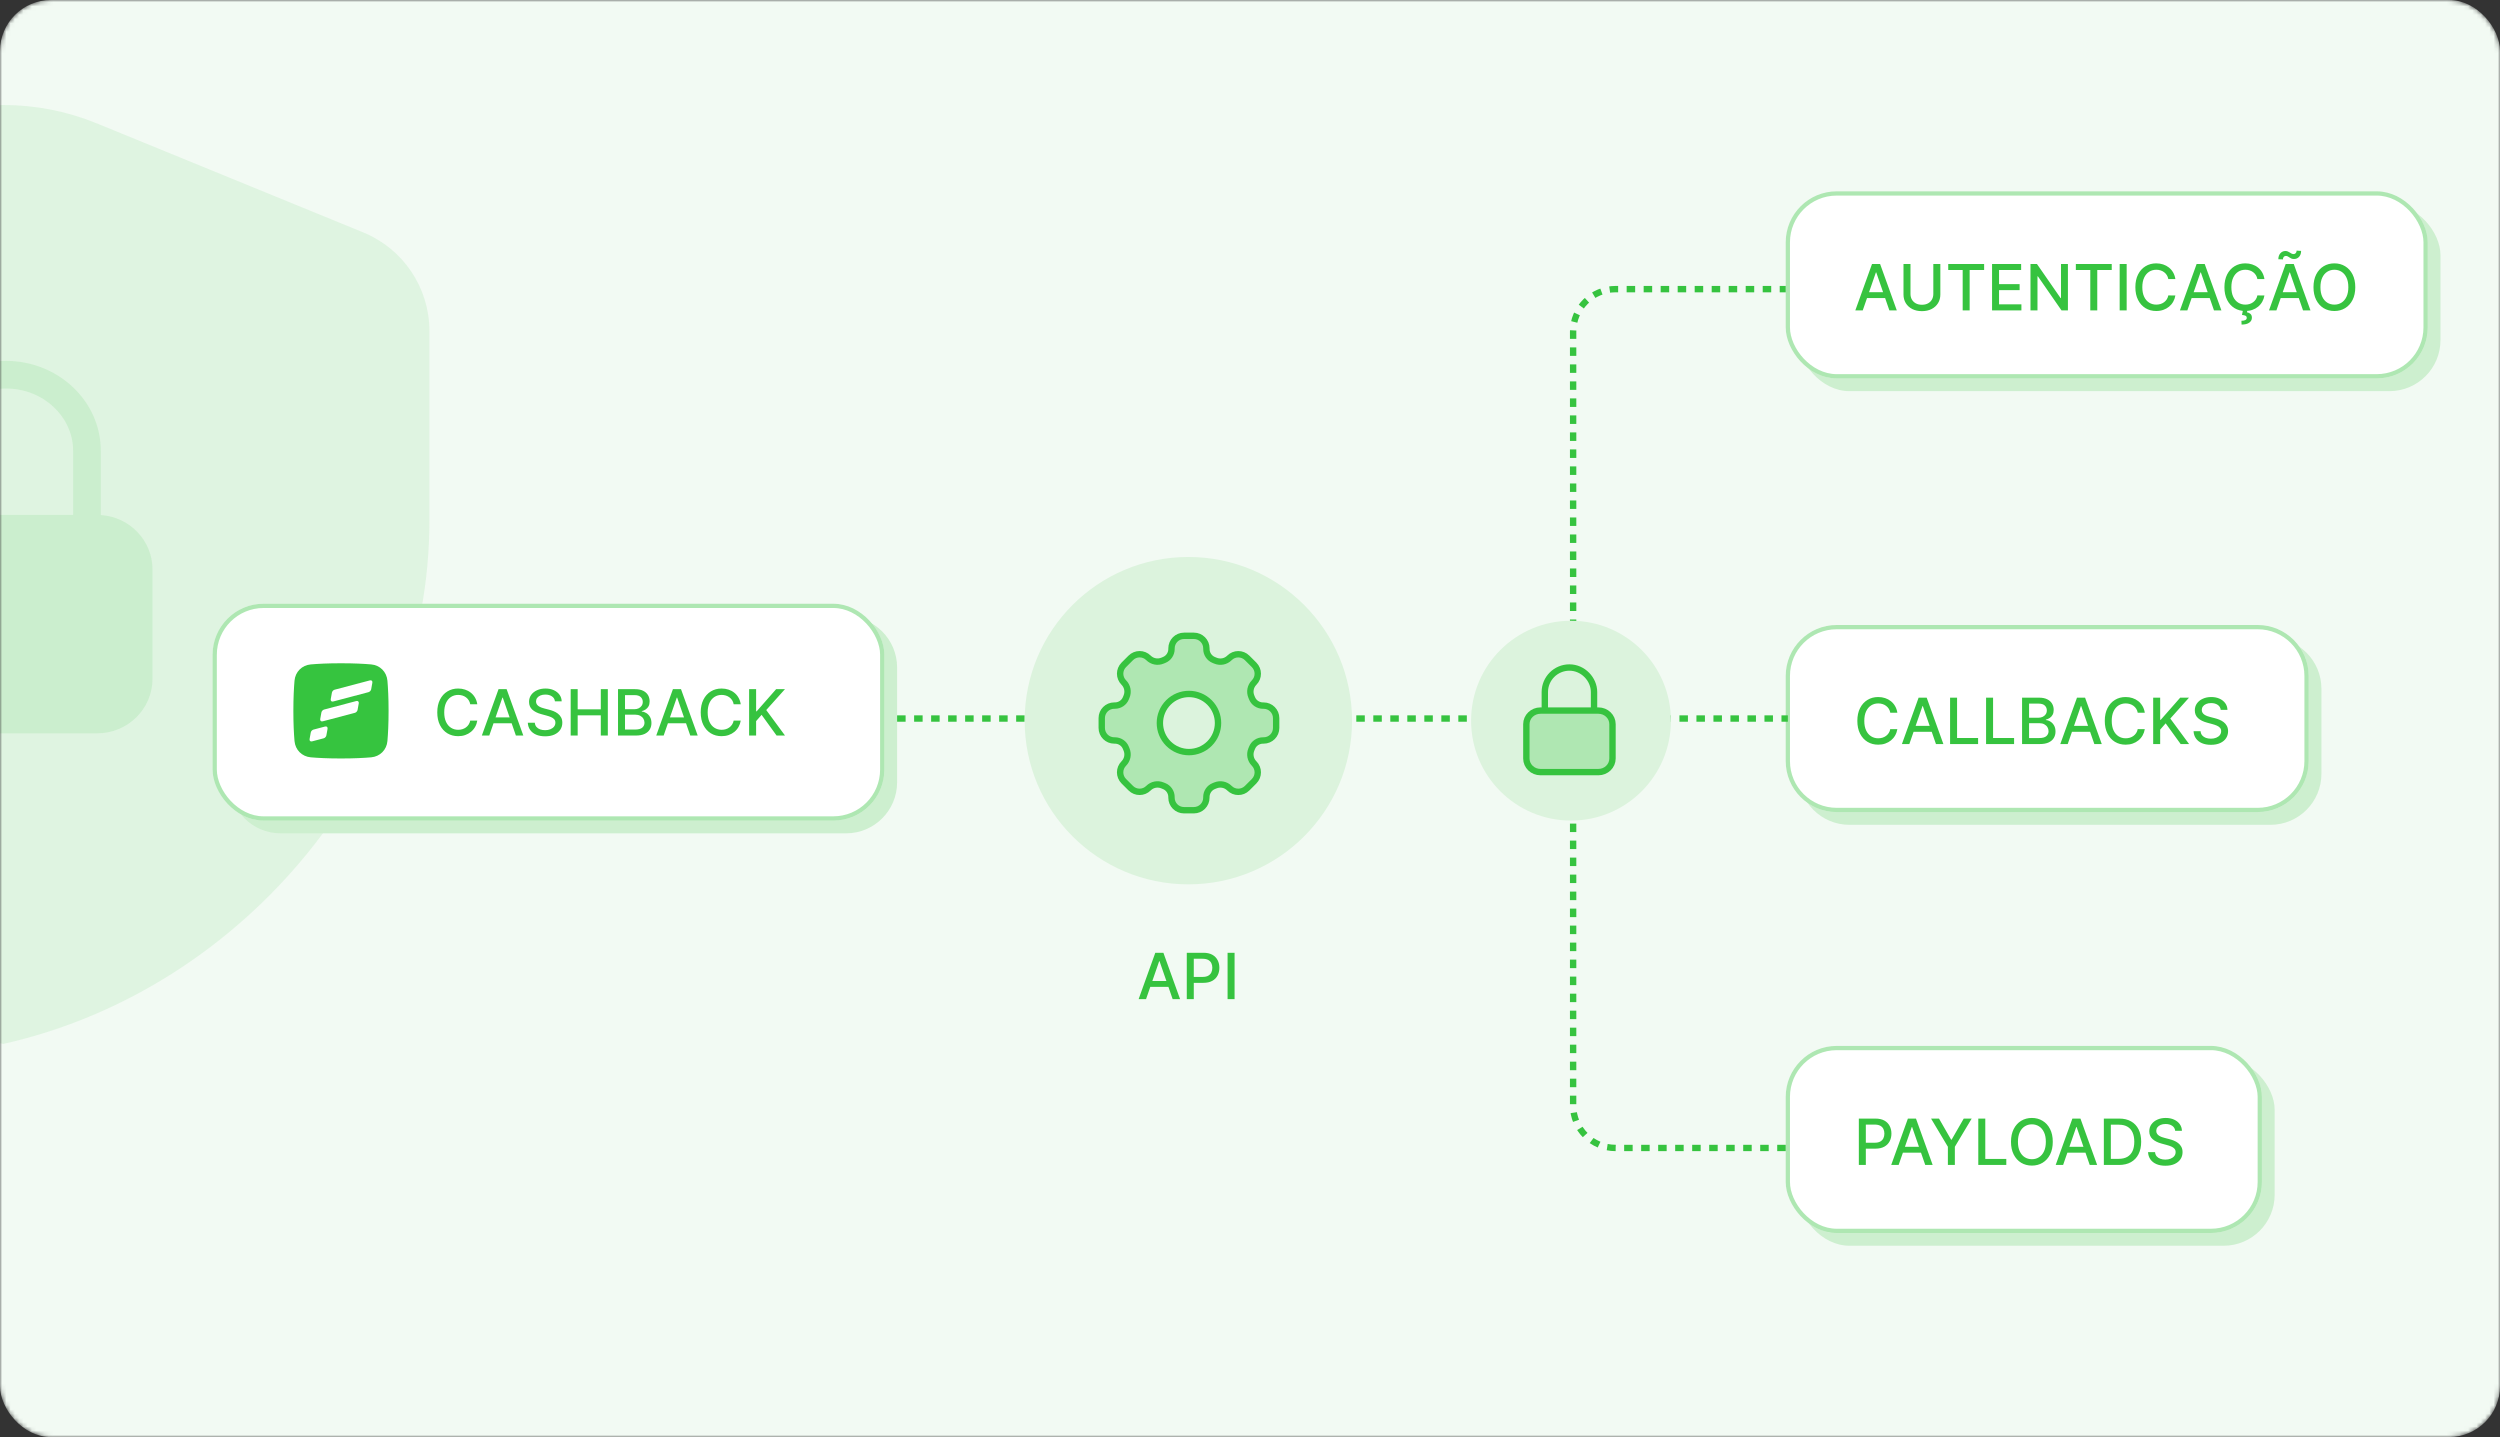 <svg width="588" height="338" viewBox="0 0 588 338" fill="none" xmlns="http://www.w3.org/2000/svg">
<rect x="0" y="0" width="588" height="338" fill="#333333" stroke="none"/>
<mask id="mask0_3312_19" style="mask-type:alpha" maskUnits="userSpaceOnUse" x="0" y="0" width="588" height="338">
<rect width="588" height="338" rx="12" fill="#E6F7E8"/>
</mask>
<g mask="url(#mask0_3312_19)">
<rect width="588" height="338" rx="12" fill="#F2FAF3"/>
<path opacity="0.1" fill-rule="evenodd" clip-rule="evenodd" d="M101 122.534C101 179.423 58.242 232.617 0.777 245.533C-56.688 232.617 -99.446 179.423 -99.446 122.534V77.847C-99.446 67.675 -93.295 58.504 -83.874 54.658L-21.234 29.026C-7.128 23.251 8.682 23.251 22.789 29.026L85.428 54.658C94.849 58.517 101 67.675 101 77.847V122.534Z" fill="#36C33F"/>
<path opacity="0.12" d="M1.388 84.878C13.515 84.879 23.705 94.172 23.705 106.045V121.139C30.485 121.572 35.871 127.138 35.871 133.954V159.637C35.871 166.736 30.03 172.479 22.855 172.479H-20.079C-27.254 172.479 -33.096 166.736 -33.096 159.637V133.954C-33.095 127.137 -27.709 121.571 -20.929 121.139V106.045C-20.928 94.172 -10.74 84.879 1.388 84.878ZM1.388 91.378C-7.537 91.379 -14.428 98.137 -14.429 106.045V121.112H17.205V106.045C17.205 98.137 10.312 91.379 1.388 91.378Z" fill="#36C33F"/>
</g>
<path d="M54 157C54 150.373 59.373 145 66 145H199C205.627 145 211 150.373 211 157V184C211 190.627 205.627 196 199 196H66C59.373 196 54 190.627 54 184V157Z" fill="#CDEFCF"/>
<rect x="50" y="142" width="158" height="51" rx="12" fill="white"/>
<rect x="50.5" y="142.5" width="157" height="50" rx="11.5" stroke="#36C33F" stroke-opacity="0.4"/>
<path d="M69.27 160.1C69.45 158.016 71.016 156.449 73.1 156.269C74.774 156.124 77.109 156 80.196 156C83.284 156 85.619 156.124 87.293 156.269C89.377 156.449 90.942 158.016 91.123 160.1C91.268 161.776 91.393 164.113 91.393 167.197C91.393 170.279 91.268 172.616 91.123 174.291C90.943 176.377 89.376 177.944 87.291 178.124C85.617 178.269 83.281 178.393 80.196 178.393C77.111 178.393 74.776 178.269 73.102 178.124C71.016 177.944 69.45 176.377 69.27 174.291C69.124 172.616 69 170.279 69 167.197C69 164.113 69.125 161.776 69.27 160.1Z" fill="#36C43F"/>
<path d="M78.068 162.899C78.122 162.602 78.402 162.298 78.694 162.221L86.99 160.03C87.389 159.924 87.653 160.168 87.579 160.574L87.301 162.119C87.247 162.416 86.967 162.72 86.674 162.797L78.379 164.988C77.98 165.094 77.716 164.85 77.79 164.445L78.068 162.899Z" fill="white"/>
<path d="M75.595 167.565C75.649 167.267 75.93 166.964 76.222 166.886L83.79 164.887C84.189 164.782 84.453 165.026 84.38 165.431L84.101 166.976C84.047 167.274 83.767 167.578 83.475 167.655L75.906 169.654C75.507 169.759 75.244 169.516 75.317 169.11L75.595 167.565Z" fill="white"/>
<path d="M73.094 172.28C73.147 171.982 73.428 171.679 73.72 171.601L76.453 170.88C76.851 170.774 77.115 171.018 77.042 171.423L76.763 172.969C76.71 173.266 76.429 173.57 76.137 173.647L73.404 174.369C73.006 174.474 72.742 174.231 72.815 173.825L73.094 172.28Z" fill="white"/>
<path d="M112.259 165.638H110.597C110.533 165.283 110.414 164.971 110.24 164.701C110.066 164.431 109.853 164.202 109.601 164.014C109.349 163.826 109.067 163.684 108.754 163.588C108.445 163.492 108.117 163.444 107.769 163.444C107.14 163.444 106.577 163.602 106.08 163.918C105.587 164.234 105.196 164.697 104.908 165.308C104.624 165.919 104.482 166.665 104.482 167.545C104.482 168.433 104.624 169.183 104.908 169.793C105.196 170.404 105.588 170.866 106.086 171.178C106.583 171.491 107.142 171.647 107.763 171.647C108.108 171.647 108.435 171.601 108.744 171.509C109.056 171.413 109.338 171.272 109.591 171.088C109.843 170.903 110.056 170.678 110.23 170.411C110.407 170.141 110.53 169.832 110.597 169.484L112.259 169.49C112.17 170.026 111.998 170.52 111.743 170.971C111.49 171.418 111.165 171.805 110.768 172.132C110.374 172.455 109.923 172.705 109.415 172.883C108.907 173.06 108.353 173.149 107.753 173.149C106.808 173.149 105.967 172.925 105.228 172.478C104.489 172.027 103.907 171.382 103.481 170.544C103.058 169.706 102.847 168.707 102.847 167.545C102.847 166.381 103.06 165.381 103.486 164.547C103.912 163.708 104.495 163.066 105.233 162.618C105.972 162.167 106.812 161.942 107.753 161.942C108.332 161.942 108.871 162.025 109.372 162.192C109.876 162.355 110.329 162.597 110.73 162.917C111.132 163.233 111.464 163.62 111.727 164.078C111.989 164.532 112.167 165.053 112.259 165.638ZM115.077 173H113.33L117.256 162.091H119.157L123.083 173H121.336L118.252 164.072H118.167L115.077 173ZM115.37 168.728H121.038V170.113H115.37V168.728ZM130.521 164.957C130.464 164.452 130.229 164.062 129.817 163.785C129.405 163.504 128.887 163.364 128.262 163.364C127.815 163.364 127.427 163.435 127.101 163.577C126.774 163.716 126.52 163.907 126.339 164.152C126.161 164.394 126.073 164.669 126.073 164.978C126.073 165.237 126.133 165.461 126.254 165.649C126.378 165.837 126.54 165.995 126.739 166.123C126.941 166.248 127.158 166.352 127.388 166.438C127.619 166.519 127.841 166.587 128.054 166.64L129.12 166.917C129.468 167.002 129.824 167.118 130.19 167.263C130.556 167.409 130.895 167.6 131.208 167.838C131.52 168.076 131.772 168.371 131.964 168.723C132.159 169.074 132.257 169.495 132.257 169.985C132.257 170.603 132.097 171.152 131.778 171.631C131.462 172.11 131.002 172.489 130.398 172.766C129.798 173.043 129.072 173.181 128.219 173.181C127.403 173.181 126.696 173.051 126.099 172.792C125.503 172.533 125.036 172.165 124.698 171.69C124.361 171.21 124.175 170.642 124.139 169.985H125.79C125.822 170.379 125.95 170.708 126.174 170.971C126.401 171.23 126.691 171.423 127.042 171.551C127.397 171.675 127.786 171.738 128.209 171.738C128.674 171.738 129.088 171.665 129.45 171.519C129.816 171.37 130.103 171.164 130.313 170.901C130.522 170.635 130.627 170.324 130.627 169.969C130.627 169.646 130.535 169.381 130.35 169.175C130.169 168.969 129.922 168.799 129.61 168.664C129.301 168.529 128.951 168.41 128.56 168.307L127.271 167.956C126.398 167.718 125.705 167.368 125.194 166.906C124.686 166.445 124.432 165.834 124.432 165.074C124.432 164.445 124.603 163.897 124.943 163.428C125.284 162.959 125.746 162.595 126.328 162.336C126.911 162.073 127.568 161.942 128.299 161.942C129.038 161.942 129.69 162.071 130.254 162.331C130.822 162.59 131.27 162.947 131.597 163.401C131.923 163.852 132.094 164.371 132.108 164.957H130.521ZM134.224 173V162.091H135.87V166.832H141.308V162.091H142.96V173H141.308V168.243H135.87V173H134.224ZM145.357 173V162.091H149.352C150.126 162.091 150.767 162.219 151.275 162.474C151.782 162.727 152.162 163.069 152.415 163.502C152.667 163.932 152.793 164.417 152.793 164.957C152.793 165.411 152.709 165.795 152.542 166.107C152.376 166.416 152.152 166.665 151.871 166.853C151.594 167.038 151.289 167.173 150.955 167.258V167.364C151.317 167.382 151.671 167.499 152.015 167.716C152.363 167.929 152.651 168.233 152.878 168.627C153.105 169.021 153.219 169.5 153.219 170.065C153.219 170.623 153.088 171.123 152.825 171.567C152.566 172.007 152.164 172.357 151.621 172.616C151.078 172.872 150.383 173 149.538 173H145.357ZM147.003 171.588H149.378C150.167 171.588 150.731 171.436 151.072 171.13C151.413 170.825 151.584 170.443 151.584 169.985C151.584 169.641 151.497 169.325 151.323 169.037C151.149 168.749 150.9 168.52 150.577 168.35C150.257 168.179 149.877 168.094 149.437 168.094H147.003V171.588ZM147.003 166.81H149.208C149.577 166.81 149.909 166.739 150.204 166.597C150.502 166.455 150.738 166.256 150.912 166.001C151.09 165.741 151.179 165.436 151.179 165.085C151.179 164.634 151.021 164.255 150.705 163.95C150.389 163.645 149.904 163.492 149.251 163.492H147.003V166.81ZM156.093 173H154.346L158.271 162.091H160.173L164.099 173H162.352L159.267 164.072H159.182L156.093 173ZM156.386 168.728H162.053V170.113H156.386V168.728ZM174.222 165.638H172.56C172.496 165.283 172.377 164.971 172.203 164.701C172.029 164.431 171.816 164.202 171.564 164.014C171.312 163.826 171.03 163.684 170.717 163.588C170.408 163.492 170.08 163.444 169.732 163.444C169.103 163.444 168.54 163.602 168.043 163.918C167.55 164.234 167.159 164.697 166.871 165.308C166.587 165.919 166.445 166.665 166.445 167.545C166.445 168.433 166.587 169.183 166.871 169.793C167.159 170.404 167.551 170.866 168.048 171.178C168.546 171.491 169.105 171.647 169.726 171.647C170.071 171.647 170.398 171.601 170.706 171.509C171.019 171.413 171.301 171.272 171.553 171.088C171.806 170.903 172.019 170.678 172.193 170.411C172.37 170.141 172.493 169.832 172.56 169.484L174.222 169.49C174.133 170.026 173.961 170.52 173.705 170.971C173.453 171.418 173.128 171.805 172.731 172.132C172.336 172.455 171.885 172.705 171.378 172.883C170.87 173.06 170.316 173.149 169.716 173.149C168.771 173.149 167.93 172.925 167.191 172.478C166.452 172.027 165.87 171.382 165.444 170.544C165.021 169.706 164.81 168.707 164.81 167.545C164.81 166.381 165.023 165.381 165.449 164.547C165.875 163.708 166.458 163.066 167.196 162.618C167.935 162.167 168.775 161.942 169.716 161.942C170.295 161.942 170.834 162.025 171.335 162.192C171.839 162.355 172.292 162.597 172.693 162.917C173.095 163.233 173.427 163.62 173.689 164.078C173.952 164.532 174.13 165.053 174.222 165.638ZM176.192 173V162.091H177.838V167.3H177.971L182.546 162.091H184.619L180.219 167.002L184.634 173H182.653L179.127 168.126L177.838 169.607V173H176.192Z" fill="#36C33F"/>
<path d="M269.55 235H267.803L271.728 224.091H273.63L277.556 235H275.809L272.724 226.072H272.639L269.55 235ZM269.843 230.728H275.51V232.113H269.843V230.728ZM279.131 235V224.091H283.02C283.868 224.091 284.571 224.245 285.129 224.554C285.687 224.863 286.104 225.286 286.381 225.822C286.658 226.355 286.796 226.955 286.796 227.623C286.796 228.294 286.656 228.897 286.375 229.434C286.098 229.966 285.679 230.389 285.118 230.701C284.561 231.01 283.859 231.165 283.014 231.165H280.34V229.769H282.865C283.401 229.769 283.836 229.677 284.17 229.492C284.504 229.304 284.749 229.048 284.905 228.725C285.062 228.402 285.14 228.034 285.14 227.623C285.14 227.211 285.062 226.845 284.905 226.525C284.749 226.206 284.502 225.955 284.165 225.774C283.831 225.593 283.391 225.502 282.844 225.502H280.777V235H279.131ZM290.372 224.091V235H288.726V224.091H290.372Z" fill="#36C33F"/>
<rect x="423" y="249" width="112" height="44" rx="12" fill="#CDEFCF"/>
<rect x="420" y="246" width="112" height="44" rx="12" fill="white"/>
<rect x="420.5" y="246.5" width="111" height="43" rx="11.5" stroke="#36C33F" stroke-opacity="0.4"/>
<path d="M437.199 274V263.091H441.087C441.936 263.091 442.639 263.245 443.196 263.554C443.754 263.863 444.171 264.286 444.448 264.822C444.725 265.355 444.864 265.955 444.864 266.623C444.864 267.294 444.723 267.897 444.443 268.434C444.166 268.966 443.747 269.389 443.186 269.701C442.628 270.01 441.927 270.165 441.082 270.165H438.408V268.769H440.933C441.469 268.769 441.904 268.677 442.238 268.492C442.571 268.304 442.816 268.048 442.973 267.725C443.129 267.402 443.207 267.034 443.207 266.623C443.207 266.211 443.129 265.845 442.973 265.525C442.816 265.206 442.57 264.955 442.232 264.774C441.898 264.593 441.458 264.502 440.911 264.502H438.844V274H437.199ZM446.558 274H444.81L448.736 263.091H450.638L454.564 274H452.816L449.732 265.072H449.647L446.558 274ZM446.85 269.728H452.518V271.113H446.85V269.728ZM454.184 263.091H456.054L458.903 268.05H459.021L461.87 263.091H463.74L459.782 269.717V274H458.142V269.717L454.184 263.091ZM465.294 274V263.091H466.94V272.583H471.883V274H465.294ZM482.812 268.545C482.812 269.71 482.599 270.712 482.173 271.55C481.747 272.384 481.163 273.027 480.421 273.478C479.682 273.925 478.842 274.149 477.901 274.149C476.957 274.149 476.113 273.925 475.371 273.478C474.632 273.027 474.05 272.382 473.624 271.544C473.198 270.706 472.985 269.707 472.985 268.545C472.985 267.381 473.198 266.381 473.624 265.547C474.05 264.708 474.632 264.066 475.371 263.618C476.113 263.167 476.957 262.942 477.901 262.942C478.842 262.942 479.682 263.167 480.421 263.618C481.163 264.066 481.747 264.708 482.173 265.547C482.599 266.381 482.812 267.381 482.812 268.545ZM481.182 268.545C481.182 267.658 481.039 266.91 480.751 266.303C480.467 265.692 480.076 265.23 479.579 264.918C479.085 264.602 478.526 264.444 477.901 264.444C477.273 264.444 476.712 264.602 476.218 264.918C475.724 265.23 475.334 265.692 475.046 266.303C474.762 266.91 474.62 267.658 474.62 268.545C474.62 269.433 474.762 270.183 475.046 270.793C475.334 271.401 475.724 271.862 476.218 272.178C476.712 272.491 477.273 272.647 477.901 272.647C478.526 272.647 479.085 272.491 479.579 272.178C480.076 271.862 480.467 271.401 480.751 270.793C481.039 270.183 481.182 269.433 481.182 268.545ZM485.244 274H483.497L487.423 263.091H489.324L493.25 274H491.503L488.419 265.072H488.334L485.244 274ZM485.537 269.728H491.205V271.113H485.537V269.728ZM498.357 274H494.825V263.091H498.469C499.538 263.091 500.456 263.309 501.223 263.746C501.99 264.179 502.578 264.803 502.986 265.616C503.398 266.425 503.604 267.397 503.604 268.529C503.604 269.666 503.396 270.642 502.981 271.459C502.569 272.276 501.972 272.904 501.191 273.345C500.41 273.782 499.465 274 498.357 274ZM496.471 272.562H498.267C499.097 272.562 499.788 272.406 500.339 272.093C500.889 271.777 501.301 271.321 501.574 270.724C501.848 270.124 501.985 269.392 501.985 268.529C501.985 267.674 501.848 266.947 501.574 266.351C501.305 265.754 500.901 265.301 500.365 264.993C499.829 264.684 499.163 264.529 498.368 264.529H496.471V272.562ZM511.601 265.957C511.544 265.452 511.309 265.062 510.897 264.785C510.486 264.504 509.967 264.364 509.342 264.364C508.895 264.364 508.508 264.435 508.181 264.577C507.854 264.716 507.6 264.907 507.419 265.152C507.242 265.394 507.153 265.669 507.153 265.978C507.153 266.237 507.213 266.461 507.334 266.649C507.458 266.837 507.62 266.995 507.819 267.123C508.021 267.248 508.238 267.352 508.468 267.438C508.699 267.519 508.921 267.587 509.134 267.64L510.2 267.917C510.548 268.002 510.905 268.118 511.27 268.263C511.636 268.409 511.975 268.6 512.288 268.838C512.6 269.076 512.852 269.371 513.044 269.723C513.239 270.074 513.337 270.495 513.337 270.985C513.337 271.603 513.177 272.152 512.858 272.631C512.542 273.11 512.082 273.489 511.478 273.766C510.878 274.043 510.152 274.181 509.299 274.181C508.483 274.181 507.776 274.051 507.179 273.792C506.583 273.533 506.116 273.165 505.778 272.69C505.441 272.21 505.255 271.642 505.219 270.985H506.87C506.902 271.379 507.03 271.708 507.254 271.971C507.481 272.23 507.771 272.423 508.122 272.551C508.477 272.675 508.866 272.738 509.289 272.738C509.754 272.738 510.168 272.665 510.53 272.519C510.896 272.37 511.183 272.164 511.393 271.901C511.602 271.635 511.707 271.324 511.707 270.969C511.707 270.646 511.615 270.381 511.43 270.175C511.249 269.969 511.002 269.799 510.69 269.664C510.381 269.529 510.031 269.41 509.64 269.307L508.351 268.956C507.478 268.718 506.785 268.368 506.274 267.906C505.766 267.445 505.512 266.834 505.512 266.074C505.512 265.445 505.683 264.897 506.024 264.428C506.364 263.959 506.826 263.595 507.408 263.336C507.991 263.073 508.648 262.942 509.379 262.942C510.118 262.942 510.77 263.071 511.334 263.331C511.902 263.59 512.35 263.947 512.677 264.401C513.003 264.852 513.174 265.371 513.188 265.957H511.601Z" fill="#36C33F"/>
<path d="M423 162C423 155.373 428.373 150 435 150H534C540.627 150 546 155.373 546 162V182C546 188.627 540.627 194 534 194H435C428.373 194 423 188.627 423 182V162Z" fill="#CDEFCF"/>
<path d="M420 159C420 152.373 425.373 147 432 147H531C537.627 147 543 152.373 543 159V179C543 185.627 537.627 191 531 191H432C425.373 191 420 185.627 420 179V159Z" fill="white"/>
<path d="M432 147.5H531C537.351 147.5 542.5 152.649 542.5 159V179C542.5 185.351 537.351 190.5 531 190.5H432C425.649 190.5 420.5 185.351 420.5 179V159C420.5 152.649 425.649 147.5 432 147.5Z" stroke="#36C33F" stroke-opacity="0.4"/>
<path d="M446.259 167.638H444.597C444.533 167.283 444.414 166.971 444.24 166.701C444.066 166.431 443.853 166.202 443.601 166.014C443.349 165.826 443.067 165.684 442.754 165.588C442.445 165.492 442.117 165.444 441.769 165.444C441.14 165.444 440.577 165.602 440.08 165.918C439.587 166.234 439.196 166.697 438.908 167.308C438.624 167.919 438.482 168.665 438.482 169.545C438.482 170.433 438.624 171.183 438.908 171.793C439.196 172.404 439.588 172.866 440.086 173.178C440.583 173.491 441.142 173.647 441.763 173.647C442.108 173.647 442.435 173.601 442.744 173.509C443.056 173.413 443.338 173.272 443.591 173.088C443.843 172.903 444.056 172.678 444.23 172.411C444.407 172.141 444.53 171.832 444.597 171.484L446.259 171.49C446.17 172.026 445.998 172.52 445.743 172.971C445.49 173.418 445.165 173.805 444.768 174.132C444.374 174.455 443.923 174.705 443.415 174.883C442.907 175.06 442.353 175.149 441.753 175.149C440.808 175.149 439.967 174.925 439.228 174.478C438.489 174.027 437.907 173.382 437.481 172.544C437.058 171.706 436.847 170.707 436.847 169.545C436.847 168.381 437.06 167.381 437.486 166.547C437.912 165.708 438.495 165.066 439.233 164.618C439.972 164.167 440.812 163.942 441.753 163.942C442.332 163.942 442.871 164.025 443.372 164.192C443.876 164.355 444.329 164.597 444.73 164.917C445.132 165.233 445.464 165.62 445.727 166.078C445.989 166.532 446.167 167.053 446.259 167.638ZM449.077 175H447.33L451.256 164.091H453.157L457.083 175H455.336L452.252 166.072H452.167L449.077 175ZM449.37 170.728H455.038V172.113H449.37V170.728ZM458.658 175V164.091H460.304V173.583H465.248V175H458.658ZM467.125 175V164.091H468.771V173.583H473.714V175H467.125ZM475.592 175V164.091H479.587C480.361 164.091 481.002 164.219 481.51 164.474C482.018 164.727 482.398 165.069 482.65 165.502C482.902 165.932 483.028 166.417 483.028 166.957C483.028 167.411 482.945 167.795 482.778 168.107C482.611 168.416 482.387 168.665 482.107 168.853C481.83 169.038 481.524 169.173 481.19 169.258V169.364C481.553 169.382 481.906 169.499 482.25 169.716C482.598 169.929 482.886 170.233 483.113 170.627C483.341 171.021 483.454 171.5 483.454 172.065C483.454 172.623 483.323 173.123 483.06 173.567C482.801 174.007 482.4 174.357 481.856 174.616C481.313 174.872 480.619 175 479.774 175H475.592ZM477.238 173.588H479.614C480.402 173.588 480.967 173.436 481.308 173.13C481.649 172.825 481.819 172.443 481.819 171.985C481.819 171.641 481.732 171.325 481.558 171.037C481.384 170.749 481.135 170.52 480.812 170.35C480.493 170.179 480.113 170.094 479.672 170.094H477.238V173.588ZM477.238 168.81H479.443C479.813 168.81 480.145 168.739 480.439 168.597C480.738 168.455 480.974 168.256 481.148 168.001C481.325 167.741 481.414 167.436 481.414 167.085C481.414 166.634 481.256 166.255 480.94 165.95C480.624 165.645 480.139 165.492 479.486 165.492H477.238V168.81ZM486.328 175H484.581L488.507 164.091H490.408L494.334 175H492.587L489.503 166.072H489.418L486.328 175ZM486.621 170.728H492.289V172.113H486.621V170.728ZM504.457 167.638H502.796C502.732 167.283 502.613 166.971 502.439 166.701C502.265 166.431 502.052 166.202 501.799 166.014C501.547 165.826 501.265 165.684 500.953 165.588C500.644 165.492 500.315 165.444 499.967 165.444C499.339 165.444 498.776 165.602 498.278 165.918C497.785 166.234 497.394 166.697 497.107 167.308C496.823 167.919 496.68 168.665 496.68 169.545C496.68 170.433 496.823 171.183 497.107 171.793C497.394 172.404 497.787 172.866 498.284 173.178C498.781 173.491 499.34 173.647 499.962 173.647C500.306 173.647 500.633 173.601 500.942 173.509C501.254 173.413 501.537 173.272 501.789 173.088C502.041 172.903 502.254 172.678 502.428 172.411C502.606 172.141 502.728 171.832 502.796 171.484L504.457 171.49C504.369 172.026 504.196 172.52 503.941 172.971C503.689 173.418 503.364 173.805 502.966 174.132C502.572 174.455 502.121 174.705 501.613 174.883C501.105 175.06 500.551 175.149 499.951 175.149C499.006 175.149 498.165 174.925 497.426 174.478C496.688 174.027 496.105 173.382 495.679 172.544C495.256 171.706 495.045 170.707 495.045 169.545C495.045 168.381 495.258 167.381 495.684 166.547C496.111 165.708 496.693 165.066 497.432 164.618C498.17 164.167 499.01 163.942 499.951 163.942C500.53 163.942 501.07 164.025 501.57 164.192C502.075 164.355 502.527 164.597 502.929 164.917C503.33 165.233 503.662 165.62 503.925 166.078C504.188 166.532 504.365 167.053 504.457 167.638ZM506.427 175V164.091H508.073V169.3H508.206L512.782 164.091H514.854L510.454 169.002L514.87 175H512.888L509.362 170.126L508.073 171.607V175H506.427ZM522.309 166.957C522.252 166.452 522.017 166.062 521.605 165.785C521.194 165.504 520.675 165.364 520.05 165.364C519.603 165.364 519.216 165.435 518.889 165.577C518.562 165.716 518.308 165.907 518.127 166.152C517.95 166.394 517.861 166.669 517.861 166.978C517.861 167.237 517.921 167.461 518.042 167.649C518.166 167.837 518.328 167.995 518.527 168.123C518.729 168.248 518.946 168.352 519.176 168.438C519.407 168.519 519.629 168.587 519.842 168.64L520.908 168.917C521.256 169.002 521.613 169.118 521.978 169.263C522.344 169.409 522.683 169.6 522.996 169.838C523.308 170.076 523.56 170.371 523.752 170.723C523.947 171.074 524.045 171.495 524.045 171.985C524.045 172.603 523.885 173.152 523.566 173.631C523.25 174.11 522.79 174.489 522.186 174.766C521.586 175.043 520.86 175.181 520.007 175.181C519.191 175.181 518.484 175.051 517.887 174.792C517.291 174.533 516.824 174.165 516.487 173.69C516.149 173.21 515.963 172.642 515.927 171.985H517.578C517.61 172.379 517.738 172.708 517.962 172.971C518.189 173.23 518.479 173.423 518.83 173.551C519.185 173.675 519.574 173.738 519.997 173.738C520.462 173.738 520.876 173.665 521.238 173.519C521.604 173.37 521.891 173.164 522.101 172.901C522.31 172.635 522.415 172.324 522.415 171.969C522.415 171.646 522.323 171.381 522.138 171.175C521.957 170.969 521.71 170.799 521.398 170.664C521.089 170.529 520.739 170.41 520.348 170.307L519.059 169.956C518.186 169.718 517.493 169.368 516.982 168.906C516.474 168.445 516.22 167.834 516.22 167.074C516.22 166.445 516.391 165.897 516.732 165.428C517.072 164.959 517.534 164.595 518.116 164.336C518.699 164.073 519.356 163.942 520.087 163.942C520.826 163.942 521.478 164.071 522.042 164.331C522.61 164.59 523.058 164.947 523.385 165.401C523.711 165.852 523.882 166.371 523.896 166.957H522.309Z" fill="#36C33F"/>
<path d="M211 169L420.5 169" stroke="#36C33F" stroke-width="1.5" stroke-dasharray="2 2"/>
<rect x="423" y="48" width="151" height="44" rx="12" fill="#CDEFCF"/>
<rect x="420" y="45" width="151" height="44" rx="12" fill="white"/>
<rect x="420.5" y="45.5" width="150" height="43" rx="11.5" stroke="#36C33F" stroke-opacity="0.4"/>
<path d="M438.12 73H436.373L440.299 62.091H442.2L446.126 73H444.379L441.295 64.072H441.21L438.12 73ZM438.413 68.728H444.081V70.113H438.413V68.728ZM454.717 62.091H456.368V69.266C456.368 70.029 456.189 70.706 455.83 71.296C455.471 71.881 454.967 72.343 454.317 72.68C453.667 73.014 452.906 73.181 452.032 73.181C451.162 73.181 450.402 73.014 449.752 72.68C449.102 72.343 448.598 71.881 448.239 71.296C447.881 70.706 447.701 70.029 447.701 69.266V62.091H449.347V69.133C449.347 69.626 449.456 70.065 449.672 70.448C449.892 70.832 450.203 71.134 450.604 71.354C451.006 71.571 451.482 71.679 452.032 71.679C452.586 71.679 453.064 71.571 453.465 71.354C453.87 71.134 454.179 70.832 454.392 70.448C454.608 70.065 454.717 69.626 454.717 69.133V62.091ZM458.223 63.508V62.091H466.666V63.508H463.262V73H461.621V63.508H458.223ZM468.532 73V62.091H475.371V63.508H470.177V66.832H475.014V68.243H470.177V71.583H475.435V73H468.532ZM486.375 62.091V73H484.862L479.317 64.999H479.216V73H477.57V62.091H479.093L484.643 70.102H484.745V62.091H486.375ZM488.238 63.508V62.091H496.68V63.508H493.277V73H491.636V63.508H488.238ZM500.192 62.091V73H498.546V62.091H500.192ZM511.65 65.638H509.988C509.924 65.283 509.805 64.971 509.631 64.701C509.457 64.431 509.244 64.202 508.992 64.014C508.74 63.826 508.457 63.684 508.145 63.588C507.836 63.492 507.507 63.444 507.159 63.444C506.531 63.444 505.968 63.602 505.471 63.918C504.977 64.234 504.587 64.697 504.299 65.308C504.015 65.919 503.873 66.665 503.873 67.546C503.873 68.433 504.015 69.183 504.299 69.793C504.587 70.404 504.979 70.866 505.476 71.178C505.973 71.491 506.533 71.647 507.154 71.647C507.499 71.647 507.825 71.601 508.134 71.508C508.447 71.413 508.729 71.272 508.981 71.088C509.233 70.903 509.446 70.678 509.62 70.411C509.798 70.141 509.92 69.832 509.988 69.484L511.65 69.49C511.561 70.026 511.389 70.519 511.133 70.971C510.881 71.418 510.556 71.805 510.158 72.132C509.764 72.455 509.313 72.705 508.805 72.883C508.298 73.06 507.744 73.149 507.143 73.149C506.199 73.149 505.357 72.925 504.619 72.478C503.88 72.027 503.298 71.382 502.871 70.544C502.449 69.706 502.238 68.707 502.238 67.546C502.238 66.381 502.451 65.381 502.877 64.546C503.303 63.709 503.885 63.066 504.624 62.618C505.363 62.167 506.202 61.942 507.143 61.942C507.722 61.942 508.262 62.025 508.763 62.192C509.267 62.355 509.72 62.597 510.121 62.916C510.522 63.233 510.854 63.62 511.117 64.078C511.38 64.532 511.558 65.053 511.65 65.638ZM514.468 73H512.721L516.646 62.091H518.548L522.474 73H520.727L517.642 64.072H517.557L514.468 73ZM514.761 68.728H520.428V70.113H514.761V68.728ZM532.597 65.638H530.935C530.871 65.283 530.752 64.971 530.578 64.701C530.404 64.431 530.191 64.202 529.939 64.014C529.687 63.826 529.405 63.684 529.092 63.588C528.783 63.492 528.455 63.444 528.107 63.444C527.478 63.444 526.915 63.602 526.418 63.918C525.925 64.234 525.534 64.697 525.246 65.308C524.962 65.919 524.82 66.665 524.82 67.546C524.82 68.433 524.962 69.183 525.246 69.793C525.534 70.404 525.926 70.866 526.423 71.178C526.921 71.491 527.48 71.647 528.101 71.647C528.446 71.647 528.773 71.601 529.081 71.508C529.394 71.413 529.676 71.272 529.928 71.088C530.181 70.903 530.394 70.678 530.568 70.411C530.745 70.141 530.868 69.832 530.935 69.484L532.597 69.49C532.508 70.026 532.336 70.519 532.08 70.971C531.828 71.418 531.503 71.805 531.106 72.132C530.711 72.455 530.26 72.705 529.753 72.883C529.245 73.06 528.691 73.149 528.091 73.149C527.146 73.149 526.305 72.925 525.566 72.478C524.827 72.027 524.245 71.382 523.819 70.544C523.396 69.706 523.185 68.707 523.185 67.546C523.185 66.381 523.398 65.381 523.824 64.546C524.25 63.709 524.833 63.066 525.571 62.618C526.31 62.167 527.15 61.942 528.091 61.942C528.67 61.942 529.209 62.025 529.71 62.192C530.214 62.355 530.667 62.597 531.068 62.916C531.47 63.233 531.802 63.62 532.064 64.078C532.327 64.532 532.505 65.053 532.597 65.638ZM527.531 73.016H528.575L528.49 73.453C528.799 73.502 529.069 73.627 529.3 73.826C529.531 74.025 529.646 74.325 529.646 74.726C529.65 75.205 529.442 75.594 529.023 75.892C528.607 76.191 528.006 76.34 527.217 76.34L527.185 75.45C527.555 75.45 527.853 75.397 528.08 75.29C528.311 75.184 528.428 75.012 528.432 74.774C528.435 74.536 528.346 74.369 528.165 74.273C527.988 74.177 527.704 74.11 527.313 74.071L527.531 73.016ZM535.415 73H533.668L537.594 62.091H539.495L543.421 73H541.674L538.59 64.072H538.504L535.415 73ZM535.708 68.728H541.376V70.113H535.708V68.728ZM536.944 61.01L535.868 60.972C535.868 60.386 536.028 59.918 536.347 59.566C536.667 59.215 537.059 59.037 537.524 59.033C537.744 59.033 537.936 59.071 538.1 59.145C538.263 59.216 538.416 59.3 538.558 59.396C538.7 59.492 538.844 59.577 538.989 59.651C539.135 59.722 539.296 59.758 539.474 59.758C539.676 59.754 539.841 59.676 539.969 59.523C540.101 59.367 540.166 59.174 540.166 58.943L541.221 59.012C541.218 59.605 541.056 60.072 540.736 60.413C540.42 60.75 540.03 60.919 539.564 60.919C539.312 60.919 539.103 60.883 538.936 60.812C538.769 60.738 538.622 60.654 538.494 60.562C538.366 60.466 538.235 60.383 538.1 60.312C537.965 60.237 537.803 60.2 537.615 60.2C537.42 60.2 537.258 60.276 537.13 60.429C537.006 60.582 536.944 60.775 536.944 61.01ZM553.96 67.546C553.96 68.71 553.747 69.712 553.321 70.55C552.895 71.384 552.31 72.027 551.568 72.478C550.83 72.925 549.99 73.149 549.049 73.149C548.104 73.149 547.261 72.925 546.518 72.478C545.78 72.027 545.197 71.382 544.771 70.544C544.345 69.706 544.132 68.707 544.132 67.546C544.132 66.381 544.345 65.381 544.771 64.546C545.197 63.709 545.78 63.066 546.518 62.618C547.261 62.167 548.104 61.942 549.049 61.942C549.99 61.942 550.83 62.167 551.568 62.618C552.31 63.066 552.895 63.709 553.321 64.546C553.747 65.381 553.96 66.381 553.96 67.546ZM552.33 67.546C552.33 66.658 552.186 65.91 551.898 65.303C551.614 64.692 551.224 64.231 550.727 63.918C550.233 63.602 549.674 63.444 549.049 63.444C548.42 63.444 547.859 63.602 547.365 63.918C546.872 64.231 546.481 64.692 546.194 65.303C545.909 65.91 545.767 66.658 545.767 67.546C545.767 68.433 545.909 69.183 546.194 69.793C546.481 70.401 546.872 70.862 547.365 71.178C547.859 71.491 548.42 71.647 549.049 71.647C549.674 71.647 550.233 71.491 550.727 71.178C551.224 70.862 551.614 70.401 551.898 69.793C552.186 69.183 552.33 68.433 552.33 67.546Z" fill="#36C33F"/>
<path d="M420 270L380 270C374.477 270 370 265.523 370 260L370 78C370 72.477 374.477 68 380 68L420 68" stroke="#36C33F" stroke-width="1.5" stroke-dasharray="2 2"/>
<circle cx="279.5" cy="169.5" r="38.5" fill="#DCF3DD"/>
<path fill-rule="evenodd" clip-rule="evenodd" d="M289.169 185.384C290.315 186.53 292.177 186.53 293.323 185.384L294.969 183.738C296.115 182.592 296.115 180.73 294.969 179.583C294.098 178.713 293.843 177.407 294.321 176.272C294.372 176.151 294.422 176.03 294.47 175.907C294.887 174.845 295.921 174.161 297.061 174.161H297.214C298.836 174.161 300.151 172.846 300.151 171.224V168.897C300.151 167.274 298.836 165.959 297.214 165.959H297.061C295.921 165.959 294.887 165.273 294.47 164.213C294.422 164.09 294.372 163.97 294.321 163.849C293.843 162.714 294.098 161.408 294.969 160.537C296.115 159.391 296.115 157.529 294.969 156.383L293.323 154.737C292.177 153.591 290.315 153.591 289.169 154.737C288.298 155.608 286.992 155.863 285.857 155.384C285.736 155.334 285.616 155.284 285.492 155.236C284.43 154.812 283.744 153.775 283.744 152.636V152.483C283.744 150.86 282.429 149.545 280.807 149.545H278.48C276.855 149.545 275.54 150.86 275.54 152.483V152.636C275.54 153.775 274.854 154.81 273.794 155.227C273.671 155.277 273.55 155.325 273.429 155.378C272.294 155.856 270.989 155.601 270.118 154.73C268.972 153.584 267.11 153.584 265.963 154.73L264.315 156.376C263.169 157.522 263.169 159.384 264.315 160.53C265.186 161.401 265.441 162.707 264.963 163.842C264.91 163.965 264.862 164.086 264.815 164.209C264.398 165.269 263.361 165.955 262.221 165.955H262.068C260.446 165.955 259.131 167.27 259.131 168.892V171.219C259.131 172.844 260.446 174.159 262.068 174.159H262.221C263.361 174.159 264.395 174.845 264.812 175.905C264.86 176.028 264.91 176.149 264.96 176.27C265.439 177.405 265.184 178.71 264.313 179.581C263.167 180.727 263.167 182.589 264.313 183.736L265.959 185.381C267.105 186.528 268.967 186.528 270.113 185.381C270.984 184.511 272.29 184.255 273.425 184.734C273.546 184.784 273.666 184.834 273.789 184.882C274.852 185.299 275.535 186.334 275.535 187.473V187.626C275.535 189.249 276.85 190.564 278.473 190.564H280.8C282.423 190.564 283.738 189.249 283.738 187.626V187.473C283.738 186.334 284.424 185.299 285.483 184.882C285.606 184.834 285.727 184.784 285.848 184.734C286.99 184.258 288.296 184.513 289.169 185.384Z" fill="#AFE7B2" stroke="#36C33F" stroke-width="1.5" stroke-linecap="round" stroke-linejoin="round"/>
<path fill-rule="evenodd" clip-rule="evenodd" d="M284.476 165.223C287.147 167.893 287.147 172.222 284.476 174.892C281.806 177.562 277.477 177.562 274.807 174.892C272.137 172.222 272.137 167.893 274.807 165.223C277.477 162.553 281.806 162.553 284.476 165.223Z" fill="#DCF3DD"/>
<path d="M284.476 165.223C287.147 167.893 287.147 172.222 284.476 174.892C281.806 177.562 277.477 177.562 274.807 174.892C272.137 172.222 272.137 167.893 274.807 165.223C277.477 162.553 281.806 162.553 284.476 165.223" stroke="#36C33F" stroke-width="1.5" stroke-linecap="round" stroke-linejoin="round"/>
<circle cx="369.5" cy="169.5" r="23.5" fill="#DCF3DD"/>
<path d="M374.918 167.13V162.774C374.918 159.745 372.328 157 369.129 157C365.93 157 363.341 159.583 363.341 162.774V167.13" stroke="#36C33F" stroke-width="1.5" stroke-linecap="round" stroke-linejoin="round"/>
<path fill-rule="evenodd" clip-rule="evenodd" d="M375.944 181.599H362.316C360.486 181.599 359 180.167 359 178.402V170.325C359 168.56 360.486 167.128 362.316 167.128H375.944C377.775 167.128 379.26 168.56 379.26 170.325V178.402C379.26 180.167 377.775 181.599 375.944 181.599Z" fill="#AFE7B2" stroke="#36C33F" stroke-width="1.5" stroke-linecap="round" stroke-linejoin="round"/>
</svg>
